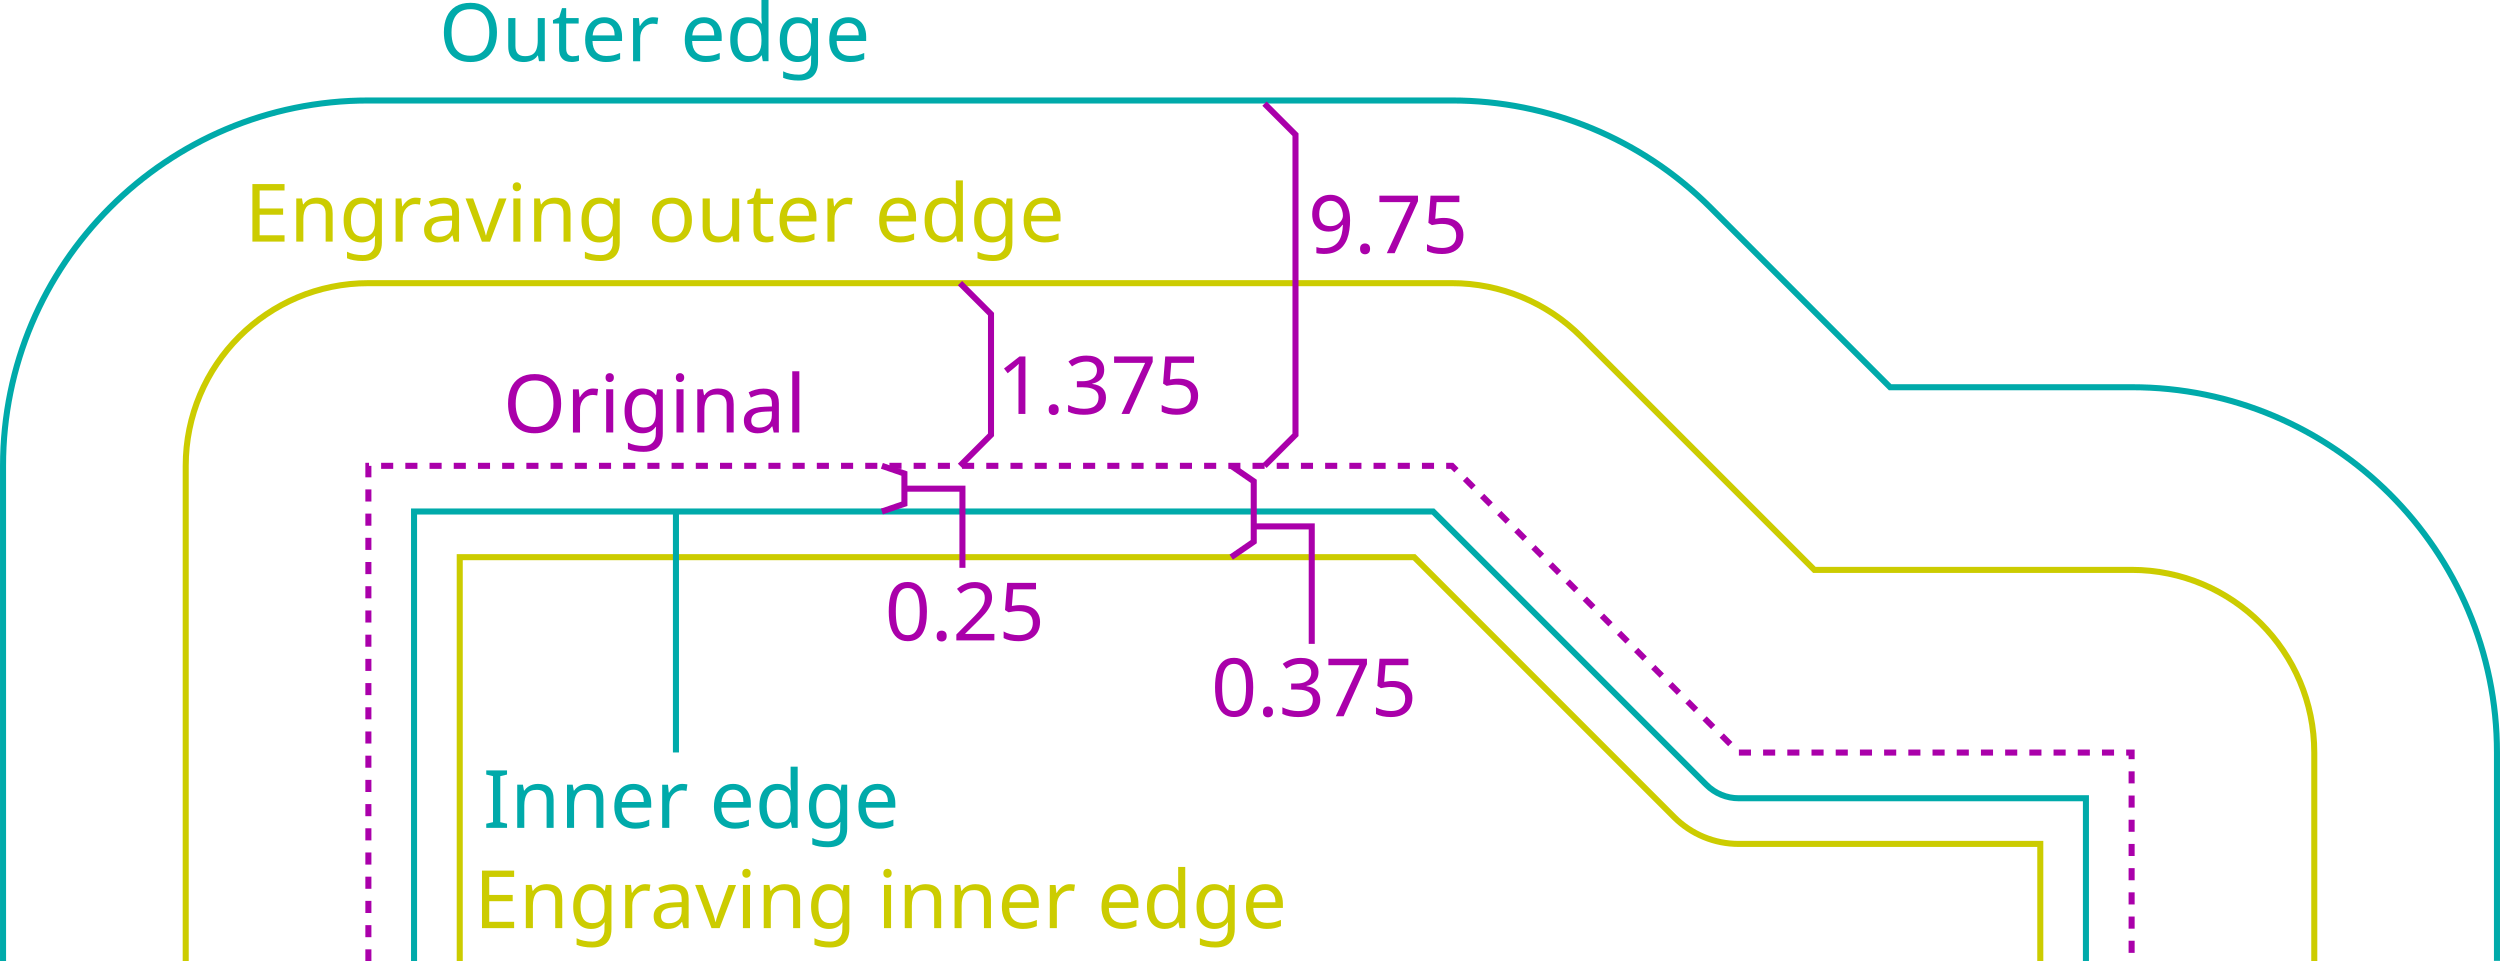 <?xml version="1.0" encoding="UTF-8" standalone="no"?>
<!-- Created with Inkscape (http://www.inkscape.org/) -->
<svg xmlns="http://www.w3.org/2000/svg" xmlns:svg="http://www.w3.org/2000/svg" width="109.48mm" height="42.102mm" viewBox="0 0 109.48 42.102" version="1.1" id="svg1">
  <defs id="defs1"/>
  <g id="layer1" transform="translate(-601.553,-38.887)">
    <path style="fill:none;stroke:#aa00aa;stroke-width:0.265;stroke-linecap:butt;stroke-linejoin:miter;stroke-dasharray:0.53, 0.53;stroke-dashoffset:0;stroke-opacity:1" d="M 617.685,80.989 V 59.287 h 47.454 l 12.556,12.556 h 17.206 v 9.121" id="path13"/>
    <path style="fill:none;stroke:#cccc00;stroke-width:0.265px;stroke-linecap:butt;stroke-linejoin:miter;stroke-opacity:1" d="m 702.9,80.988 v -9.145 c 0,-4.418 -3.582,-8 -8,-8 H 681.007 L 670.795,53.631 c -1.5,-1.5 -3.535,-2.343 -5.656,-2.344 h -47.453 c -4.418,0 -8,3.582 -8,8 v 21.701" id="path14"/>
    <path style="fill:none;stroke:#00aaaa;stroke-width:0.265px;stroke-linecap:butt;stroke-linejoin:miter;stroke-opacity:1" d="M 619.685,80.988 V 61.287 h 44.625 l 11.971,11.971 c 0.375,0.375 0.884,0.586 1.414,0.586 h 15.205 v 7.145" id="path15"/>
    <path style="font-size:3.528px;line-height:1.25;font-family:'Noto Sans';-inkscape-font-specification:'Noto Sans';text-align:center;letter-spacing:0px;word-spacing:0px;text-anchor:middle;fill:#00aaaa;stroke-width:0.265" d="m 623.757,75.141 h -0.91 v -0.183 l 0.296,-0.067 v -2.014 l -0.296,-0.071 v -0.183 h 0.91 v 0.183 l -0.296,0.071 v 2.014 l 0.296,0.067 z m 1.355,-1.926 q 0.339,0 0.512,0.166 0.173,0.162 0.173,0.529 v 1.231 h -0.307 v -1.21 q 0,-0.229 -0.102,-0.342 -0.102,-0.113 -0.321,-0.113 -0.314,0 -0.434,0.176 -0.12,0.176 -0.12,0.508 v 0.981 h -0.31 v -1.891 h 0.25 l 0.046,0.258 h 0.018 q 0.064,-0.099 0.155,-0.162 0.095,-0.067 0.208,-0.099 0.113,-0.032 0.233,-0.032 z m 2.18,0 q 0.339,0 0.512,0.166 0.173,0.162 0.173,0.529 v 1.231 h -0.307 v -1.21 q 0,-0.229 -0.102,-0.342 -0.102,-0.113 -0.321,-0.113 -0.314,0 -0.434,0.176 -0.12,0.176 -0.12,0.508 v 0.981 h -0.31 v -1.891 h 0.25 l 0.046,0.258 h 0.018 q 0.064,-0.099 0.155,-0.162 0.095,-0.067 0.208,-0.099 0.113,-0.032 0.233,-0.032 z m 2,0 q 0.243,0 0.416,0.106 0.176,0.106 0.268,0.3 0.095,0.191 0.095,0.448 v 0.187 h -1.295 q 0.007,0.321 0.162,0.49 0.159,0.166 0.441,0.166 0.18,0 0.318,-0.032 0.141,-0.035 0.289,-0.099 v 0.272 q -0.145,0.064 -0.286,0.092 -0.141,0.032 -0.335,0.032 -0.268,0 -0.476,-0.109 -0.205,-0.109 -0.321,-0.325 -0.113,-0.219 -0.113,-0.533 0,-0.31 0.102,-0.533 0.106,-0.222 0.293,-0.342 0.191,-0.12 0.441,-0.12 z m -0.004,0.254 q -0.222,0 -0.353,0.145 -0.127,0.141 -0.152,0.395 h 0.963 q 0,-0.162 -0.049,-0.282 -0.049,-0.12 -0.152,-0.187 -0.099,-0.071 -0.258,-0.071 z m 2.145,-0.254 q 0.053,0 0.113,0.007 0.064,0.004 0.109,0.014 l -0.039,0.286 q -0.046,-0.011 -0.102,-0.018 -0.053,-0.007 -0.102,-0.007 -0.109,0 -0.208,0.046 -0.099,0.046 -0.176,0.131 -0.078,0.081 -0.123,0.198 -0.042,0.116 -0.042,0.261 v 1.009 H 630.551 v -1.891 h 0.254 l 0.035,0.346 h 0.014 q 0.06,-0.106 0.145,-0.191 0.085,-0.088 0.194,-0.138 0.109,-0.053 0.24,-0.053 z m 2.222,0 q 0.243,0 0.416,0.106 0.176,0.106 0.268,0.3 0.095,0.191 0.095,0.448 v 0.187 h -1.295 q 0.007,0.321 0.162,0.49 0.159,0.166 0.441,0.166 0.18,0 0.318,-0.032 0.141,-0.035 0.289,-0.099 v 0.272 q -0.145,0.064 -0.286,0.092 -0.141,0.032 -0.335,0.032 -0.268,0 -0.476,-0.109 -0.205,-0.109 -0.321,-0.325 -0.113,-0.219 -0.113,-0.533 0,-0.31 0.102,-0.533 0.106,-0.222 0.293,-0.342 0.191,-0.12 0.441,-0.12 z m -0.004,0.254 q -0.222,0 -0.353,0.145 -0.127,0.141 -0.152,0.395 h 0.963 q 0,-0.162 -0.049,-0.282 -0.049,-0.12 -0.152,-0.187 -0.099,-0.071 -0.258,-0.071 z m 1.933,1.707 q -0.353,0 -0.564,-0.243 -0.212,-0.247 -0.212,-0.734 0,-0.487 0.212,-0.734 0.215,-0.25 0.568,-0.25 0.148,0 0.258,0.039 0.109,0.035 0.191,0.099 0.081,0.064 0.138,0.141 h 0.021 q -0.004,-0.046 -0.014,-0.134 -0.007,-0.092 -0.007,-0.145 v -0.755 h 0.31 v 2.681 h -0.25 l -0.046,-0.254 h -0.014 q -0.056,0.081 -0.138,0.148 -0.081,0.064 -0.194,0.102 -0.109,0.039 -0.258,0.039 z m 0.049,-0.258 q 0.3,0 0.42,-0.162 0.123,-0.166 0.123,-0.497 v -0.056 q 0,-0.353 -0.116,-0.54 -0.116,-0.191 -0.43,-0.191 -0.25,0 -0.377,0.201 -0.123,0.198 -0.123,0.533 0,0.339 0.123,0.526 0.127,0.187 0.381,0.187 z m 2.12,-1.704 q 0.187,0 0.335,0.071 0.152,0.071 0.258,0.215 h 0.018 l 0.042,-0.25 h 0.247 v 1.923 q 0,0.268 -0.092,0.448 -0.092,0.183 -0.279,0.275 -0.187,0.092 -0.476,0.092 -0.205,0 -0.377,-0.032 -0.169,-0.028 -0.303,-0.088 v -0.286 q 0.134,0.071 0.314,0.109 0.18,0.039 0.385,0.039 0.243,0 0.381,-0.145 0.141,-0.141 0.141,-0.388 v -0.074 q 0,-0.042 0.004,-0.12 0.004,-0.081 0.007,-0.113 h -0.014 q -0.099,0.145 -0.247,0.215 -0.145,0.071 -0.339,0.071 -0.367,0 -0.575,-0.258 -0.205,-0.258 -0.205,-0.72 0,-0.452 0.205,-0.716 0.208,-0.268 0.572,-0.268 z m 0.042,0.261 q -0.159,0 -0.272,0.085 -0.109,0.085 -0.169,0.247 -0.057,0.162 -0.057,0.395 0,0.349 0.127,0.536 0.131,0.183 0.377,0.183 0.145,0 0.247,-0.035 0.102,-0.039 0.169,-0.116 0.067,-0.081 0.099,-0.205 0.032,-0.123 0.032,-0.293 v -0.074 q 0,-0.258 -0.06,-0.416 -0.057,-0.159 -0.18,-0.233 -0.123,-0.074 -0.314,-0.074 z m 2.187,-0.261 q 0.243,0 0.416,0.106 0.176,0.106 0.268,0.3 0.095,0.191 0.095,0.448 v 0.187 h -1.295 q 0.007,0.321 0.162,0.49 0.159,0.166 0.441,0.166 0.18,0 0.318,-0.032 0.141,-0.035 0.289,-0.099 v 0.272 q -0.145,0.064 -0.286,0.092 -0.141,0.032 -0.335,0.032 -0.268,0 -0.476,-0.109 -0.205,-0.109 -0.321,-0.325 -0.113,-0.219 -0.113,-0.533 0,-0.31 0.102,-0.533 0.106,-0.222 0.293,-0.342 0.191,-0.12 0.441,-0.12 z m -0.004,0.254 q -0.222,0 -0.353,0.145 -0.127,0.141 -0.152,0.395 h 0.963 q 0,-0.162 -0.049,-0.282 -0.049,-0.12 -0.152,-0.187 -0.099,-0.071 -0.258,-0.071 z" id="text15" aria-label="Inner edge"/>
    <path style="font-size:3.528px;line-height:1.25;font-family:'Noto Sans';-inkscape-font-specification:'Noto Sans';text-align:center;letter-spacing:0px;word-spacing:0px;text-anchor:middle;fill:#00aaaa;stroke-width:0.265" d="m 623.316,40.305 q 0,0.293 -0.074,0.533 -0.074,0.236 -0.222,0.409 -0.145,0.173 -0.363,0.265 -0.215,0.092 -0.501,0.092 -0.296,0 -0.515,-0.092 -0.219,-0.095 -0.363,-0.265 -0.145,-0.173 -0.215,-0.413 -0.071,-0.24 -0.071,-0.533 0,-0.388 0.127,-0.677 0.127,-0.289 0.385,-0.452 0.261,-0.162 0.656,-0.162 0.377,0 0.635,0.162 0.258,0.159 0.388,0.452 0.134,0.289 0.134,0.681 z m -1.99,0 q 0,0.318 0.088,0.547 0.088,0.229 0.272,0.353 0.187,0.123 0.469,0.123 0.286,0 0.466,-0.123 0.183,-0.123 0.272,-0.353 0.088,-0.229 0.088,-0.547 0,-0.476 -0.198,-0.744 -0.198,-0.272 -0.624,-0.272 -0.286,0 -0.473,0.123 -0.183,0.12 -0.272,0.349 -0.088,0.226 -0.088,0.543 z m 4.085,-0.628 v 1.891 h -0.254 l -0.046,-0.25 h -0.014 q -0.06,0.099 -0.155,0.162 -0.095,0.064 -0.208,0.092 -0.113,0.032 -0.236,0.032 -0.226,0 -0.381,-0.071 -0.152,-0.074 -0.229,-0.226 -0.078,-0.152 -0.078,-0.392 v -1.238 h 0.314 v 1.217 q 0,0.226 0.102,0.339 0.102,0.113 0.318,0.113 0.212,0 0.332,-0.078 0.123,-0.081 0.173,-0.233 0.053,-0.155 0.053,-0.374 V 39.677 Z M 626.643,41.349 q 0.071,0 0.145,-0.011 0.074,-0.014 0.12,-0.028 v 0.236 q -0.049,0.025 -0.141,0.039 -0.092,0.018 -0.176,0.018 -0.148,0 -0.275,-0.049 -0.123,-0.053 -0.201,-0.18 -0.078,-0.127 -0.078,-0.356 v -1.101 h -0.268 v -0.148 l 0.272,-0.123 0.123,-0.402 h 0.183 v 0.434 h 0.547 v 0.24 h -0.547 v 1.094 q 0,0.173 0.081,0.258 0.085,0.081 0.215,0.081 z m 1.372,-1.707 q 0.243,0 0.416,0.106 0.176,0.106 0.268,0.3 0.095,0.191 0.095,0.448 v 0.187 h -1.295 q 0.007,0.321 0.162,0.49 0.159,0.166 0.441,0.166 0.18,0 0.318,-0.032 0.141,-0.035 0.289,-0.099 v 0.272 q -0.145,0.064 -0.286,0.092 -0.141,0.032 -0.335,0.032 -0.268,0 -0.476,-0.109 -0.205,-0.109 -0.321,-0.325 -0.113,-0.219 -0.113,-0.533 0,-0.31 0.102,-0.533 0.106,-0.222 0.293,-0.342 0.191,-0.12 0.441,-0.12 z m -0.004,0.254 q -0.222,0 -0.353,0.145 -0.127,0.141 -0.152,0.395 h 0.963 q 0,-0.162 -0.049,-0.282 -0.049,-0.12 -0.152,-0.187 -0.099,-0.071 -0.258,-0.071 z m 2.145,-0.254 q 0.053,0 0.113,0.007 0.064,0.004 0.109,0.014 l -0.039,0.286 q -0.046,-0.011 -0.102,-0.018 -0.053,-0.007 -0.102,-0.007 -0.109,0 -0.208,0.046 -0.099,0.046 -0.176,0.131 -0.078,0.081 -0.123,0.198 -0.042,0.116 -0.042,0.261 v 1.009 h -0.31 v -1.891 h 0.254 l 0.035,0.346 h 0.014 q 0.06,-0.106 0.145,-0.191 0.085,-0.088 0.194,-0.138 0.109,-0.053 0.24,-0.053 z m 2.222,0 q 0.243,0 0.416,0.106 0.176,0.106 0.268,0.3 0.095,0.191 0.095,0.448 v 0.187 h -1.295 q 0.007,0.321 0.162,0.49 0.159,0.166 0.441,0.166 0.18,0 0.318,-0.032 0.141,-0.035 0.289,-0.099 v 0.272 q -0.145,0.064 -0.286,0.092 -0.141,0.032 -0.335,0.032 -0.268,0 -0.476,-0.109 -0.205,-0.109 -0.321,-0.325 -0.113,-0.219 -0.113,-0.533 0,-0.31 0.102,-0.533 0.106,-0.222 0.293,-0.342 0.191,-0.12 0.441,-0.12 z m -0.004,0.254 q -0.222,0 -0.353,0.145 -0.127,0.141 -0.152,0.395 h 0.963 q 0,-0.162 -0.049,-0.282 -0.049,-0.12 -0.152,-0.187 -0.099,-0.071 -0.258,-0.071 z m 1.933,1.707 q -0.353,0 -0.564,-0.243 -0.212,-0.247 -0.212,-0.734 0,-0.487 0.212,-0.734 0.215,-0.25 0.568,-0.25 0.148,0 0.258,0.039 0.109,0.035 0.191,0.099 0.081,0.064 0.138,0.141 h 0.021 q -0.004,-0.046 -0.014,-0.134 -0.007,-0.092 -0.007,-0.145 v -0.755 h 0.31 v 2.681 h -0.25 l -0.046,-0.254 h -0.014 q -0.056,0.081 -0.138,0.148 -0.081,0.064 -0.194,0.102 -0.109,0.039 -0.258,0.039 z m 0.049,-0.258 q 0.3,0 0.42,-0.162 0.123,-0.166 0.123,-0.497 v -0.056 q 0,-0.353 -0.116,-0.54 -0.116,-0.191 -0.43,-0.191 -0.25,0 -0.377,0.201 -0.123,0.198 -0.123,0.533 0,0.339 0.123,0.526 0.127,0.187 0.381,0.187 z m 2.12,-1.704 q 0.187,0 0.335,0.071 0.152,0.071 0.258,0.215 h 0.018 l 0.042,-0.25 h 0.247 v 1.923 q 0,0.268 -0.092,0.448 -0.092,0.183 -0.279,0.275 -0.187,0.092 -0.476,0.092 -0.205,0 -0.377,-0.032 -0.169,-0.028 -0.303,-0.088 v -0.286 q 0.134,0.071 0.314,0.109 0.18,0.039 0.385,0.039 0.243,0 0.381,-0.145 0.141,-0.141 0.141,-0.388 v -0.074 q 0,-0.042 0.004,-0.12 0.004,-0.081 0.007,-0.113 h -0.014 q -0.099,0.145 -0.247,0.215 -0.145,0.071 -0.339,0.071 -0.367,0 -0.575,-0.258 -0.205,-0.258 -0.205,-0.72 0,-0.452 0.205,-0.716 0.208,-0.268 0.572,-0.268 z m 0.042,0.261 q -0.159,0 -0.272,0.085 -0.109,0.085 -0.169,0.247 -0.057,0.162 -0.057,0.395 0,0.349 0.127,0.536 0.131,0.183 0.377,0.183 0.145,0 0.247,-0.035 0.102,-0.039 0.169,-0.116 0.067,-0.081 0.099,-0.205 0.032,-0.123 0.032,-0.293 v -0.074 q 0,-0.258 -0.06,-0.416 -0.056,-0.159 -0.18,-0.233 -0.123,-0.074 -0.314,-0.074 z m 2.187,-0.261 q 0.243,0 0.416,0.106 0.176,0.106 0.268,0.3 0.095,0.191 0.095,0.448 v 0.187 h -1.295 q 0.007,0.321 0.162,0.49 0.159,0.166 0.441,0.166 0.18,0 0.318,-0.032 0.141,-0.035 0.289,-0.099 v 0.272 q -0.145,0.064 -0.286,0.092 -0.141,0.032 -0.335,0.032 -0.268,0 -0.476,-0.109 -0.205,-0.109 -0.321,-0.325 -0.113,-0.219 -0.113,-0.533 0,-0.31 0.102,-0.533 0.106,-0.222 0.293,-0.342 0.191,-0.12 0.441,-0.12 z m -0.004,0.254 q -0.222,0 -0.353,0.145 -0.127,0.141 -0.152,0.395 h 0.963 q 0,-0.162 -0.049,-0.282 -0.049,-0.12 -0.152,-0.187 -0.099,-0.071 -0.258,-0.071 z" id="text16" aria-label="Outer edge"/>
    <path style="font-size:3.528px;line-height:1.25;font-family:'Noto Sans';-inkscape-font-specification:'Noto Sans';text-align:center;letter-spacing:0px;word-spacing:0px;text-anchor:middle;fill:#aa00aa;stroke-width:0.265" d="m 626.126,56.563 q 0,0.293 -0.074,0.533 -0.074,0.236 -0.222,0.409 -0.145,0.173 -0.363,0.265 -0.215,0.092 -0.501,0.092 -0.296,0 -0.515,-0.092 -0.219,-0.095 -0.363,-0.265 -0.145,-0.173 -0.215,-0.413 -0.071,-0.24 -0.071,-0.533 0,-0.388 0.127,-0.677 0.127,-0.289 0.385,-0.452 0.261,-0.162 0.656,-0.162 0.377,0 0.635,0.162 0.258,0.159 0.388,0.452 0.134,0.289 0.134,0.681 z m -1.99,0 q 0,0.318 0.088,0.547 0.088,0.229 0.272,0.353 0.187,0.123 0.469,0.123 0.286,0 0.466,-0.123 0.183,-0.123 0.272,-0.353 0.088,-0.229 0.088,-0.547 0,-0.476 -0.198,-0.744 -0.198,-0.272 -0.624,-0.272 -0.286,0 -0.473,0.123 -0.183,0.12 -0.272,0.349 -0.088,0.226 -0.088,0.543 z m 3.387,-0.663 q 0.053,0 0.113,0.007 0.064,0.004 0.109,0.014 l -0.039,0.286 q -0.046,-0.011 -0.102,-0.018 -0.053,-0.007 -0.102,-0.007 -0.109,0 -0.208,0.046 -0.099,0.046 -0.176,0.131 -0.078,0.081 -0.123,0.198 -0.042,0.116 -0.042,0.261 v 1.009 h -0.31 v -1.891 h 0.254 l 0.035,0.346 h 0.014 q 0.06,-0.106 0.145,-0.191 0.085,-0.088 0.194,-0.138 0.109,-0.053 0.24,-0.053 z m 0.885,0.035 v 1.891 h -0.31 v -1.891 z m -0.152,-0.709 q 0.071,0 0.123,0.049 0.056,0.046 0.056,0.148 0,0.099 -0.056,0.148 -0.053,0.049 -0.123,0.049 -0.078,0 -0.131,-0.049 -0.053,-0.049 -0.053,-0.148 0,-0.102 0.053,-0.148 0.053,-0.049 0.131,-0.049 z m 1.422,0.674 q 0.187,0 0.335,0.071 0.152,0.071 0.258,0.215 h 0.018 l 0.042,-0.25 h 0.247 v 1.923 q 0,0.268 -0.092,0.448 -0.092,0.183 -0.279,0.275 -0.187,0.092 -0.476,0.092 -0.205,0 -0.377,-0.032 -0.169,-0.028 -0.303,-0.088 v -0.286 q 0.134,0.071 0.314,0.109 0.18,0.039 0.385,0.039 0.243,0 0.381,-0.145 0.141,-0.141 0.141,-0.388 v -0.074 q 0,-0.042 0.004,-0.12 0.004,-0.081 0.007,-0.113 h -0.014 q -0.099,0.145 -0.247,0.215 -0.145,0.071 -0.339,0.071 -0.367,0 -0.575,-0.258 -0.205,-0.258 -0.205,-0.72 0,-0.452 0.205,-0.716 0.208,-0.268 0.572,-0.268 z m 0.042,0.261 q -0.159,0 -0.272,0.085 -0.109,0.085 -0.169,0.247 -0.056,0.162 -0.056,0.395 0,0.349 0.127,0.536 0.131,0.183 0.377,0.183 0.145,0 0.247,-0.035 0.102,-0.039 0.169,-0.116 0.067,-0.081 0.099,-0.205 0.032,-0.123 0.032,-0.293 v -0.074 q 0,-0.258 -0.06,-0.416 -0.057,-0.159 -0.18,-0.233 -0.123,-0.074 -0.314,-0.074 z m 1.767,-0.226 v 1.891 h -0.31 v -1.891 z m -0.152,-0.709 q 0.071,0 0.123,0.049 0.057,0.046 0.057,0.148 0,0.099 -0.057,0.148 -0.053,0.049 -0.123,0.049 -0.078,0 -0.131,-0.049 -0.053,-0.049 -0.053,-0.148 0,-0.102 0.053,-0.148 0.053,-0.049 0.131,-0.049 z m 1.662,0.674 q 0.339,0 0.512,0.166 0.173,0.162 0.173,0.529 v 1.231 h -0.307 v -1.21 q 0,-0.229 -0.102,-0.342 -0.102,-0.113 -0.321,-0.113 -0.314,0 -0.434,0.176 -0.12,0.176 -0.12,0.508 v 0.981 h -0.31 v -1.891 h 0.25 l 0.046,0.258 h 0.018 q 0.064,-0.099 0.155,-0.162 0.095,-0.067 0.208,-0.099 0.113,-0.032 0.233,-0.032 z m 1.986,0.004 q 0.346,0 0.512,0.152 0.166,0.152 0.166,0.483 v 1.288 h -0.226 l -0.06,-0.268 h -0.014 q -0.081,0.102 -0.169,0.173 -0.085,0.067 -0.198,0.099 -0.109,0.032 -0.268,0.032 -0.169,0 -0.307,-0.06 -0.134,-0.06 -0.212,-0.183 -0.078,-0.127 -0.078,-0.318 0,-0.282 0.222,-0.434 0.222,-0.155 0.684,-0.169 l 0.321,-0.011 v -0.113 q 0,-0.236 -0.102,-0.328 -0.102,-0.092 -0.289,-0.092 -0.148,0 -0.282,0.046 -0.134,0.042 -0.25,0.099 l -0.095,-0.233 q 0.123,-0.067 0.293,-0.113 0.169,-0.049 0.353,-0.049 z m 0.092,1.009 q -0.353,0.014 -0.49,0.113 -0.134,0.099 -0.134,0.279 0,0.159 0.095,0.233 0.099,0.074 0.25,0.074 0.24,0 0.399,-0.131 0.159,-0.134 0.159,-0.409 v -0.169 z m 1.482,0.914 h -0.31 v -2.681 h 0.31 z" id="text17" aria-label="Original"/>
    <path style="fill:none;stroke:#aa00aa;stroke-width:0.265px;stroke-linecap:butt;stroke-linejoin:miter;stroke-opacity:1" d="m 643.593,59.287 1.358,-1.358 v -5.285 l -1.358,-1.358" id="path17"/>
    <path style="font-size:3.528px;line-height:1.25;font-family:'Noto Sans';-inkscape-font-specification:'Noto Sans';text-align:center;letter-spacing:0px;word-spacing:0px;text-anchor:middle;fill:#aa00aa;stroke-width:0.265" d="m 646.457,57.015 h -0.303 v -1.76 q 0,-0.102 0,-0.173 0.004,-0.071 0.007,-0.131 0.004,-0.064 0.007,-0.131 -0.056,0.056 -0.102,0.095 -0.046,0.039 -0.116,0.099 l -0.268,0.219 -0.162,-0.208 0.681,-0.529 h 0.258 z m 1.02,-0.191 q 0,-0.131 0.064,-0.183 0.064,-0.053 0.152,-0.053 0.092,0 0.155,0.053 0.067,0.053 0.067,0.183 0,0.127 -0.067,0.183 -0.064,0.056 -0.155,0.056 -0.088,0 -0.152,-0.056 -0.064,-0.056 -0.064,-0.183 z m 2.431,-1.739 q 0,0.169 -0.064,0.293 -0.064,0.123 -0.183,0.201 -0.116,0.078 -0.275,0.109 v 0.014 q 0.303,0.035 0.452,0.191 0.148,0.155 0.148,0.406 0,0.219 -0.102,0.392 -0.102,0.169 -0.318,0.265 -0.212,0.095 -0.547,0.095 -0.198,0 -0.367,-0.032 -0.169,-0.028 -0.325,-0.106 v -0.289 q 0.159,0.078 0.342,0.123 0.183,0.042 0.353,0.042 0.339,0 0.487,-0.131 0.152,-0.134 0.152,-0.367 0,-0.159 -0.085,-0.254 -0.081,-0.099 -0.24,-0.145 -0.159,-0.046 -0.381,-0.046 h -0.243 v -0.265 h 0.247 q 0.208,0 0.346,-0.06 0.141,-0.06 0.212,-0.166 0.074,-0.109 0.074,-0.25 0,-0.183 -0.123,-0.282 -0.123,-0.102 -0.335,-0.102 -0.134,0 -0.243,0.028 -0.109,0.025 -0.205,0.074 -0.092,0.046 -0.187,0.109 l -0.155,-0.212 q 0.134,-0.106 0.332,-0.183 0.201,-0.078 0.455,-0.078 0.395,0 0.586,0.176 0.194,0.176 0.194,0.448 z m 0.758,1.93 1.034,-2.237 h -1.358 V 54.496 h 1.69 v 0.24 l -1.023,2.279 z m 2.508,-1.545 q 0.258,0 0.448,0.088 0.191,0.088 0.293,0.254 0.106,0.162 0.106,0.399 0,0.261 -0.113,0.452 -0.113,0.187 -0.325,0.289 -0.208,0.099 -0.504,0.099 -0.194,0 -0.367,-0.035 -0.169,-0.035 -0.286,-0.102 v -0.293 q 0.127,0.078 0.307,0.123 0.183,0.042 0.349,0.042 0.187,0 0.325,-0.056 0.141,-0.06 0.219,-0.18 0.078,-0.123 0.078,-0.307 0,-0.247 -0.152,-0.377 -0.152,-0.134 -0.48,-0.134 -0.099,0 -0.226,0.018 -0.127,0.018 -0.205,0.035 l -0.155,-0.099 0.095,-1.189 h 1.263 v 0.282 h -0.998 l -0.06,0.73 q 0.06,-0.011 0.162,-0.025 0.102,-0.014 0.226,-0.014 z" id="text18" aria-label="1.375"/>
    <path style="fill:none;stroke:#00aaaa;stroke-width:0.265;stroke-linecap:butt;stroke-linejoin:miter;stroke-dasharray:none;stroke-dashoffset:0;stroke-opacity:1" d="M 710.9,80.965 V 71.844 c 0,-8.837 -7.163,-16 -16,-16 h -10.576 l -7.871,-7.871 c -3.001,-3 -7.071,-4.686 -11.314,-4.686 h -47.453 c -8.837,0 -16,7.163 -16,16 v 21.701" id="path20"/>
    <path style="fill:none;stroke:#cccc00;stroke-width:0.265px;stroke-linecap:butt;stroke-linejoin:miter;stroke-opacity:1" d="M 621.686,80.988 V 63.287 h 41.797 l 11.385,11.385 c 0.75,0.75 1.767,1.172 2.828,1.172 h 13.205 v 5.145" id="path21"/>
    <path style="font-size:3.528px;line-height:1.25;font-family:'Noto Sans';-inkscape-font-specification:'Noto Sans';text-align:center;letter-spacing:0px;word-spacing:0px;text-anchor:middle;fill:#cccc00;stroke-width:0.265" d="m 614.014,49.468 h -1.408 V 46.949 h 1.408 v 0.279 h -1.09 v 0.787 h 1.027 v 0.275 h -1.027 v 0.9 h 1.09 z m 1.422,-1.926 q 0.339,0 0.512,0.166 0.173,0.162 0.173,0.529 v 1.231 h -0.307 v -1.21 q 0,-0.229 -0.102,-0.342 -0.102,-0.113 -0.321,-0.113 -0.314,0 -0.434,0.176 -0.12,0.176 -0.12,0.508 v 0.981 h -0.31 v -1.891 h 0.25 l 0.046,0.258 h 0.018 q 0.064,-0.099 0.155,-0.162 0.095,-0.067 0.208,-0.099 0.113,-0.032 0.233,-0.032 z m 1.94,0 q 0.187,0 0.335,0.071 0.152,0.071 0.258,0.215 h 0.018 l 0.042,-0.25 h 0.247 v 1.923 q 0,0.268 -0.092,0.448 -0.092,0.183 -0.279,0.275 -0.187,0.092 -0.476,0.092 -0.205,0 -0.377,-0.032 -0.169,-0.028 -0.303,-0.088 v -0.286 q 0.134,0.071 0.314,0.109 0.18,0.039 0.385,0.039 0.243,0 0.381,-0.145 0.141,-0.141 0.141,-0.388 v -0.074 q 0,-0.042 0.004,-0.12 0.004,-0.081 0.007,-0.113 h -0.014 q -0.099,0.145 -0.247,0.215 -0.145,0.071 -0.339,0.071 -0.367,0 -0.575,-0.258 -0.205,-0.258 -0.205,-0.72 0,-0.452 0.205,-0.716 0.208,-0.268 0.572,-0.268 z m 0.042,0.261 q -0.159,0 -0.272,0.085 -0.109,0.085 -0.169,0.247 -0.056,0.162 -0.056,0.395 0,0.349 0.127,0.536 0.131,0.183 0.377,0.183 0.145,0 0.247,-0.035 0.102,-0.039 0.169,-0.116 0.067,-0.081 0.099,-0.205 0.032,-0.123 0.032,-0.293 v -0.074 q 0,-0.258 -0.06,-0.416 -0.057,-0.159 -0.18,-0.233 -0.123,-0.074 -0.314,-0.074 z m 2.339,-0.261 q 0.053,0 0.113,0.007 0.064,0.004 0.109,0.014 l -0.039,0.286 q -0.046,-0.011 -0.102,-0.018 -0.053,-0.007 -0.102,-0.007 -0.109,0 -0.208,0.046 -0.099,0.046 -0.176,0.131 -0.078,0.081 -0.123,0.198 -0.042,0.116 -0.042,0.261 v 1.009 h -0.31 v -1.891 h 0.254 l 0.035,0.346 h 0.014 q 0.06,-0.106 0.145,-0.191 0.085,-0.088 0.194,-0.138 0.109,-0.053 0.24,-0.053 z m 1.221,0.004 q 0.346,0 0.512,0.152 0.166,0.152 0.166,0.483 v 1.288 h -0.226 l -0.06,-0.268 h -0.014 q -0.081,0.102 -0.169,0.173 -0.085,0.067 -0.198,0.099 -0.109,0.032 -0.268,0.032 -0.169,0 -0.307,-0.06 -0.134,-0.06 -0.212,-0.183 -0.078,-0.127 -0.078,-0.318 0,-0.282 0.222,-0.434 0.222,-0.155 0.684,-0.169 l 0.321,-0.011 v -0.113 q 0,-0.236 -0.102,-0.328 -0.102,-0.092 -0.289,-0.092 -0.148,0 -0.282,0.046 -0.134,0.042 -0.25,0.099 l -0.095,-0.233 q 0.123,-0.067 0.293,-0.113 0.169,-0.049 0.353,-0.049 z m 0.092,1.009 q -0.353,0.014 -0.49,0.113 -0.134,0.099 -0.134,0.279 0,0.159 0.095,0.233 0.099,0.074 0.25,0.074 0.24,0 0.399,-0.131 0.159,-0.134 0.159,-0.409 v -0.169 z m 1.587,0.914 -0.716,-1.891 h 0.332 l 0.402,1.115 q 0.028,0.078 0.06,0.173 0.032,0.095 0.056,0.183 0.025,0.085 0.035,0.145 h 0.014 q 0.014,-0.06 0.039,-0.148 0.028,-0.088 0.06,-0.183 0.035,-0.095 0.06,-0.169 l 0.402,-1.115 h 0.332 l -0.72,1.891 z m 1.686,-1.891 v 1.891 h -0.31 v -1.891 z m -0.152,-0.709 q 0.071,0 0.123,0.049 0.057,0.046 0.057,0.148 0,0.099 -0.057,0.148 -0.053,0.049 -0.123,0.049 -0.078,0 -0.131,-0.049 -0.053,-0.049 -0.053,-0.148 0,-0.102 0.053,-0.148 0.053,-0.049 0.131,-0.049 z m 1.662,0.674 q 0.339,0 0.512,0.166 0.173,0.162 0.173,0.529 v 1.231 h -0.307 v -1.21 q 0,-0.229 -0.102,-0.342 -0.102,-0.113 -0.321,-0.113 -0.314,0 -0.434,0.176 -0.12,0.176 -0.12,0.508 v 0.981 h -0.31 v -1.891 h 0.25 l 0.046,0.258 h 0.018 q 0.064,-0.099 0.155,-0.162 0.095,-0.067 0.208,-0.099 0.113,-0.032 0.233,-0.032 z m 1.94,0 q 0.187,0 0.335,0.071 0.152,0.071 0.258,0.215 h 0.018 l 0.042,-0.25 h 0.247 v 1.923 q 0,0.268 -0.092,0.448 -0.092,0.183 -0.279,0.275 -0.187,0.092 -0.476,0.092 -0.205,0 -0.377,-0.032 -0.169,-0.028 -0.303,-0.088 v -0.286 q 0.134,0.071 0.314,0.109 0.18,0.039 0.385,0.039 0.243,0 0.381,-0.145 0.141,-0.141 0.141,-0.388 v -0.074 q 0,-0.042 0.004,-0.12 0.004,-0.081 0.007,-0.113 h -0.014 q -0.099,0.145 -0.247,0.215 -0.145,0.071 -0.339,0.071 -0.367,0 -0.575,-0.258 -0.205,-0.258 -0.205,-0.72 0,-0.452 0.205,-0.716 0.208,-0.268 0.572,-0.268 z m 0.042,0.261 q -0.159,0 -0.272,0.085 -0.109,0.085 -0.169,0.247 -0.056,0.162 -0.056,0.395 0,0.349 0.127,0.536 0.131,0.183 0.377,0.183 0.145,0 0.247,-0.035 0.102,-0.039 0.169,-0.116 0.067,-0.081 0.099,-0.205 0.032,-0.123 0.032,-0.293 v -0.074 q 0,-0.258 -0.06,-0.416 -0.057,-0.159 -0.18,-0.233 -0.123,-0.074 -0.314,-0.074 z m 4.018,0.716 q 0,0.236 -0.064,0.42 -0.06,0.18 -0.176,0.307 -0.113,0.127 -0.279,0.194 -0.162,0.064 -0.363,0.064 -0.187,0 -0.346,-0.064 -0.159,-0.067 -0.275,-0.194 -0.116,-0.127 -0.183,-0.307 -0.064,-0.183 -0.064,-0.42 0,-0.314 0.106,-0.529 0.106,-0.219 0.303,-0.332 0.198,-0.116 0.469,-0.116 0.258,0 0.452,0.116 0.198,0.113 0.307,0.332 0.113,0.215 0.113,0.529 z m -1.429,0 q 0,0.222 0.057,0.388 0.06,0.162 0.183,0.25 0.123,0.088 0.314,0.088 0.191,0 0.314,-0.088 0.123,-0.088 0.18,-0.25 0.06,-0.166 0.06,-0.388 0,-0.226 -0.06,-0.385 -0.06,-0.159 -0.183,-0.243 -0.12,-0.088 -0.314,-0.088 -0.289,0 -0.42,0.191 -0.131,0.191 -0.131,0.526 z m 3.5,-0.942 v 1.891 h -0.254 l -0.046,-0.25 h -0.014 q -0.06,0.099 -0.155,0.162 -0.095,0.064 -0.208,0.092 -0.113,0.032 -0.236,0.032 -0.226,0 -0.381,-0.071 -0.152,-0.074 -0.229,-0.226 -0.078,-0.152 -0.078,-0.392 v -1.238 h 0.314 v 1.217 q 0,0.226 0.102,0.339 0.102,0.113 0.318,0.113 0.212,0 0.332,-0.078 0.123,-0.081 0.173,-0.233 0.053,-0.155 0.053,-0.374 v -0.984 z m 1.231,1.672 q 0.071,0 0.145,-0.011 0.074,-0.014 0.12,-0.028 v 0.236 q -0.049,0.025 -0.141,0.039 -0.092,0.018 -0.176,0.018 -0.148,0 -0.275,-0.049 -0.123,-0.053 -0.201,-0.18 -0.078,-0.127 -0.078,-0.356 v -1.101 h -0.268 v -0.148 l 0.272,-0.123 0.123,-0.402 h 0.183 v 0.434 h 0.547 v 0.24 h -0.547 v 1.094 q 0,0.173 0.081,0.258 0.085,0.081 0.215,0.081 z m 1.372,-1.707 q 0.243,0 0.416,0.106 0.176,0.106 0.268,0.3 0.095,0.191 0.095,0.448 v 0.187 h -1.295 q 0.007,0.321 0.162,0.49 0.159,0.166 0.441,0.166 0.18,0 0.318,-0.032 0.141,-0.035 0.289,-0.099 v 0.272 q -0.145,0.064 -0.286,0.092 -0.141,0.032 -0.335,0.032 -0.268,0 -0.476,-0.109 -0.205,-0.109 -0.321,-0.325 -0.113,-0.219 -0.113,-0.533 0,-0.31 0.102,-0.533 0.106,-0.222 0.293,-0.342 0.191,-0.12 0.441,-0.12 z m -0.004,0.254 q -0.222,0 -0.353,0.145 -0.127,0.141 -0.152,0.395 h 0.963 q 0,-0.162 -0.049,-0.282 -0.049,-0.12 -0.152,-0.187 -0.099,-0.071 -0.258,-0.071 z m 2.145,-0.254 q 0.053,0 0.113,0.007 0.064,0.004 0.109,0.014 l -0.039,0.286 q -0.046,-0.011 -0.102,-0.018 -0.053,-0.007 -0.102,-0.007 -0.109,0 -0.208,0.046 -0.099,0.046 -0.176,0.131 -0.078,0.081 -0.123,0.198 -0.042,0.116 -0.042,0.261 v 1.009 h -0.31 v -1.891 h 0.254 l 0.035,0.346 h 0.014 q 0.06,-0.106 0.145,-0.191 0.085,-0.088 0.194,-0.138 0.109,-0.053 0.24,-0.053 z m 2.222,0 q 0.243,0 0.416,0.106 0.176,0.106 0.268,0.3 0.095,0.191 0.095,0.448 v 0.187 h -1.295 q 0.007,0.321 0.162,0.49 0.159,0.166 0.441,0.166 0.18,0 0.318,-0.032 0.141,-0.035 0.289,-0.099 v 0.272 q -0.145,0.064 -0.286,0.092 -0.141,0.032 -0.335,0.032 -0.268,0 -0.476,-0.109 -0.205,-0.109 -0.321,-0.325 -0.113,-0.219 -0.113,-0.533 0,-0.31 0.102,-0.533 0.106,-0.222 0.293,-0.342 0.191,-0.12 0.441,-0.12 z m -0.004,0.254 q -0.222,0 -0.353,0.145 -0.127,0.141 -0.152,0.395 h 0.963 q 0,-0.162 -0.049,-0.282 -0.049,-0.12 -0.152,-0.187 -0.099,-0.071 -0.258,-0.071 z m 1.933,1.707 q -0.353,0 -0.564,-0.243 -0.212,-0.247 -0.212,-0.734 0,-0.487 0.212,-0.734 0.215,-0.25 0.568,-0.25 0.148,0 0.258,0.039 0.109,0.035 0.191,0.099 0.081,0.064 0.138,0.141 h 0.021 q -0.004,-0.046 -0.014,-0.134 -0.007,-0.092 -0.007,-0.145 v -0.755 h 0.31 v 2.681 h -0.25 l -0.046,-0.254 h -0.014 q -0.056,0.081 -0.138,0.148 -0.081,0.064 -0.194,0.102 -0.109,0.039 -0.258,0.039 z m 0.049,-0.258 q 0.3,0 0.42,-0.162 0.123,-0.166 0.123,-0.497 v -0.056 q 0,-0.353 -0.116,-0.54 -0.116,-0.191 -0.43,-0.191 -0.25,0 -0.377,0.201 -0.123,0.198 -0.123,0.533 0,0.339 0.123,0.526 0.127,0.187 0.381,0.187 z m 2.12,-1.704 q 0.187,0 0.335,0.071 0.152,0.071 0.258,0.215 h 0.018 l 0.042,-0.25 h 0.247 v 1.923 q 0,0.268 -0.092,0.448 -0.092,0.183 -0.279,0.275 -0.187,0.092 -0.476,0.092 -0.205,0 -0.377,-0.032 -0.169,-0.028 -0.303,-0.088 v -0.286 q 0.134,0.071 0.314,0.109 0.18,0.039 0.385,0.039 0.243,0 0.381,-0.145 0.141,-0.141 0.141,-0.388 v -0.074 q 0,-0.042 0.004,-0.12 0.004,-0.081 0.007,-0.113 h -0.014 q -0.099,0.145 -0.247,0.215 -0.145,0.071 -0.339,0.071 -0.367,0 -0.575,-0.258 -0.205,-0.258 -0.205,-0.72 0,-0.452 0.205,-0.716 0.208,-0.268 0.572,-0.268 z m 0.042,0.261 q -0.159,0 -0.272,0.085 -0.109,0.085 -0.169,0.247 -0.056,0.162 -0.056,0.395 0,0.349 0.127,0.536 0.131,0.183 0.377,0.183 0.145,0 0.247,-0.035 0.102,-0.039 0.169,-0.116 0.067,-0.081 0.099,-0.205 0.032,-0.123 0.032,-0.293 v -0.074 q 0,-0.258 -0.06,-0.416 -0.056,-0.159 -0.18,-0.233 -0.123,-0.074 -0.314,-0.074 z m 2.187,-0.261 q 0.243,0 0.416,0.106 0.176,0.106 0.268,0.3 0.095,0.191 0.095,0.448 v 0.187 h -1.295 q 0.007,0.321 0.162,0.49 0.159,0.166 0.441,0.166 0.18,0 0.318,-0.032 0.141,-0.035 0.289,-0.099 v 0.272 q -0.145,0.064 -0.286,0.092 -0.141,0.032 -0.335,0.032 -0.268,0 -0.476,-0.109 -0.205,-0.109 -0.321,-0.325 -0.113,-0.219 -0.113,-0.533 0,-0.31 0.102,-0.533 0.106,-0.222 0.293,-0.342 0.191,-0.12 0.441,-0.12 z m -0.004,0.254 q -0.222,0 -0.353,0.145 -0.127,0.141 -0.152,0.395 h 0.963 q 0,-0.162 -0.049,-0.282 -0.049,-0.12 -0.152,-0.187 -0.099,-0.071 -0.258,-0.071 z" id="text22" aria-label="Engraving outer edge"/>
    <path style="font-size:3.528px;line-height:1.25;font-family:'Noto Sans';-inkscape-font-specification:'Noto Sans';text-align:center;letter-spacing:0px;word-spacing:0px;text-anchor:middle;fill:#cccc00;stroke-width:0.265" d="m 624.068,79.531 h -1.408 v -2.519 h 1.408 v 0.279 h -1.09 v 0.787 h 1.027 v 0.275 h -1.027 v 0.9 h 1.09 z m 1.422,-1.926 q 0.339,0 0.512,0.166 0.173,0.162 0.173,0.529 v 1.231 H 625.867 v -1.21 q 0,-0.229 -0.102,-0.342 -0.102,-0.113 -0.321,-0.113 -0.314,0 -0.434,0.176 -0.12,0.176 -0.12,0.508 v 0.981 h -0.31 v -1.891 h 0.25 l 0.046,0.258 h 0.018 q 0.064,-0.099 0.155,-0.162 0.095,-0.067 0.208,-0.099 0.113,-0.032 0.233,-0.032 z m 1.94,0 q 0.187,0 0.335,0.071 0.152,0.071 0.258,0.215 h 0.018 l 0.042,-0.25 h 0.247 v 1.923 q 0,0.268 -0.092,0.448 -0.092,0.183 -0.279,0.275 -0.187,0.092 -0.476,0.092 -0.205,0 -0.377,-0.032 -0.169,-0.028 -0.303,-0.088 v -0.286 q 0.134,0.071 0.314,0.109 0.18,0.039 0.385,0.039 0.243,0 0.381,-0.145 0.141,-0.141 0.141,-0.388 v -0.074 q 0,-0.042 0.004,-0.12 0.004,-0.081 0.007,-0.113 h -0.014 q -0.099,0.145 -0.247,0.215 -0.145,0.071 -0.339,0.071 -0.367,0 -0.575,-0.258 -0.205,-0.258 -0.205,-0.72 0,-0.452 0.205,-0.716 0.208,-0.268 0.572,-0.268 z m 0.042,0.261 q -0.159,0 -0.272,0.085 -0.109,0.085 -0.169,0.247 -0.056,0.162 -0.056,0.395 0,0.349 0.127,0.536 0.131,0.183 0.377,0.183 0.145,0 0.247,-0.035 0.102,-0.039 0.169,-0.116 0.067,-0.081 0.099,-0.205 0.032,-0.123 0.032,-0.293 v -0.074 q 0,-0.258 -0.06,-0.416 -0.056,-0.159 -0.18,-0.233 -0.123,-0.074 -0.314,-0.074 z m 2.339,-0.261 q 0.053,0 0.113,0.007 0.064,0.004 0.109,0.014 l -0.039,0.286 q -0.046,-0.011 -0.102,-0.018 -0.053,-0.007 -0.102,-0.007 -0.109,0 -0.208,0.046 -0.099,0.046 -0.176,0.131 -0.078,0.081 -0.123,0.198 -0.042,0.116 -0.042,0.261 v 1.009 h -0.31 v -1.891 h 0.254 l 0.035,0.346 h 0.014 q 0.06,-0.106 0.145,-0.191 0.085,-0.088 0.194,-0.138 0.109,-0.053 0.24,-0.053 z m 1.221,0.004 q 0.346,0 0.512,0.152 0.166,0.152 0.166,0.483 v 1.288 h -0.226 l -0.06,-0.268 h -0.014 q -0.081,0.102 -0.169,0.173 -0.085,0.067 -0.198,0.099 -0.109,0.032 -0.268,0.032 -0.169,0 -0.307,-0.06 -0.134,-0.06 -0.212,-0.183 -0.078,-0.127 -0.078,-0.318 0,-0.282 0.222,-0.434 0.222,-0.155 0.684,-0.169 l 0.321,-0.011 v -0.113 q 0,-0.236 -0.102,-0.328 -0.102,-0.092 -0.289,-0.092 -0.148,0 -0.282,0.046 -0.134,0.042 -0.25,0.099 l -0.095,-0.233 q 0.123,-0.067 0.293,-0.113 0.169,-0.049 0.353,-0.049 z m 0.092,1.009 q -0.353,0.014 -0.49,0.113 -0.134,0.099 -0.134,0.279 0,0.159 0.095,0.233 0.099,0.074 0.25,0.074 0.24,0 0.399,-0.131 0.159,-0.134 0.159,-0.409 v -0.169 z m 1.587,0.914 -0.716,-1.891 h 0.332 l 0.402,1.115 q 0.028,0.078 0.06,0.173 0.032,0.095 0.056,0.183 0.025,0.085 0.035,0.145 h 0.014 q 0.014,-0.06 0.039,-0.148 0.028,-0.088 0.06,-0.183 0.035,-0.095 0.06,-0.169 l 0.402,-1.115 h 0.332 l -0.72,1.891 z m 1.686,-1.891 v 1.891 h -0.31 v -1.891 z m -0.152,-0.709 q 0.071,0 0.123,0.049 0.056,0.046 0.056,0.148 0,0.099 -0.056,0.148 -0.053,0.049 -0.123,0.049 -0.078,0 -0.131,-0.049 -0.053,-0.049 -0.053,-0.148 0,-0.102 0.053,-0.148 0.053,-0.049 0.131,-0.049 z m 1.662,0.674 q 0.339,0 0.512,0.166 0.173,0.162 0.173,0.529 v 1.231 h -0.307 v -1.21 q 0,-0.229 -0.102,-0.342 -0.102,-0.113 -0.321,-0.113 -0.314,0 -0.434,0.176 -0.12,0.176 -0.12,0.508 v 0.981 h -0.31 v -1.891 h 0.25 l 0.046,0.258 h 0.018 q 0.064,-0.099 0.155,-0.162 0.095,-0.067 0.208,-0.099 0.113,-0.032 0.233,-0.032 z m 1.94,0 q 0.187,0 0.335,0.071 0.152,0.071 0.258,0.215 h 0.018 l 0.042,-0.25 h 0.247 v 1.923 q 0,0.268 -0.092,0.448 -0.092,0.183 -0.279,0.275 -0.187,0.092 -0.476,0.092 -0.205,0 -0.377,-0.032 -0.169,-0.028 -0.303,-0.088 v -0.286 q 0.134,0.071 0.314,0.109 0.18,0.039 0.385,0.039 0.243,0 0.381,-0.145 0.141,-0.141 0.141,-0.388 v -0.074 q 0,-0.042 0.004,-0.12 0.004,-0.081 0.007,-0.113 h -0.014 q -0.099,0.145 -0.247,0.215 -0.145,0.071 -0.339,0.071 -0.367,0 -0.575,-0.258 -0.205,-0.258 -0.205,-0.72 0,-0.452 0.205,-0.716 0.208,-0.268 0.572,-0.268 z m 0.042,0.261 q -0.159,0 -0.272,0.085 -0.109,0.085 -0.169,0.247 -0.056,0.162 -0.056,0.395 0,0.349 0.127,0.536 0.131,0.183 0.377,0.183 0.145,0 0.247,-0.035 0.102,-0.039 0.169,-0.116 0.067,-0.081 0.099,-0.205 0.032,-0.123 0.032,-0.293 v -0.074 q 0,-0.258 -0.06,-0.416 -0.056,-0.159 -0.18,-0.233 -0.123,-0.074 -0.314,-0.074 z m 2.685,-0.226 v 1.891 h -0.31 v -1.891 z m -0.152,-0.709 q 0.071,0 0.123,0.049 0.056,0.046 0.056,0.148 0,0.099 -0.056,0.148 -0.053,0.049 -0.123,0.049 -0.078,0 -0.131,-0.049 -0.053,-0.049 -0.053,-0.148 0,-0.102 0.053,-0.148 0.053,-0.049 0.131,-0.049 z m 1.662,0.674 q 0.339,0 0.512,0.166 0.173,0.162 0.173,0.529 v 1.231 h -0.307 v -1.21 q 0,-0.229 -0.102,-0.342 -0.102,-0.113 -0.321,-0.113 -0.314,0 -0.434,0.176 -0.12,0.176 -0.12,0.508 v 0.981 H 641.174 v -1.891 h 0.25 l 0.046,0.258 h 0.018 q 0.064,-0.099 0.155,-0.162 0.095,-0.067 0.208,-0.099 0.113,-0.032 0.233,-0.032 z m 2.18,0 q 0.339,0 0.512,0.166 0.173,0.162 0.173,0.529 v 1.231 h -0.307 v -1.21 q 0,-0.229 -0.102,-0.342 -0.102,-0.113 -0.321,-0.113 -0.314,0 -0.434,0.176 -0.12,0.176 -0.12,0.508 v 0.981 h -0.31 v -1.891 h 0.25 l 0.046,0.258 h 0.018 q 0.064,-0.099 0.155,-0.162 0.095,-0.067 0.208,-0.099 0.113,-0.032 0.233,-0.032 z m 2,0 q 0.243,0 0.416,0.106 0.176,0.106 0.268,0.3 0.095,0.191 0.095,0.448 v 0.187 h -1.295 q 0.007,0.321 0.162,0.49 0.159,0.166 0.441,0.166 0.18,0 0.318,-0.032 0.141,-0.035 0.289,-0.099 v 0.272 q -0.145,0.064 -0.286,0.092 -0.141,0.032 -0.335,0.032 -0.268,0 -0.476,-0.109 -0.205,-0.109 -0.321,-0.325 -0.113,-0.219 -0.113,-0.533 0,-0.31 0.102,-0.533 0.106,-0.222 0.293,-0.342 0.191,-0.12 0.441,-0.12 z m -0.004,0.254 q -0.222,0 -0.353,0.145 -0.127,0.141 -0.152,0.395 h 0.963 q 0,-0.162 -0.049,-0.282 -0.049,-0.12 -0.152,-0.187 -0.099,-0.071 -0.258,-0.071 z m 2.145,-0.254 q 0.053,0 0.113,0.007 0.064,0.004 0.109,0.014 l -0.039,0.286 q -0.046,-0.011 -0.102,-0.018 -0.053,-0.007 -0.102,-0.007 -0.109,0 -0.208,0.046 -0.099,0.046 -0.176,0.131 -0.078,0.081 -0.123,0.198 -0.042,0.116 -0.042,0.261 v 1.009 h -0.31 v -1.891 h 0.254 l 0.035,0.346 h 0.014 q 0.06,-0.106 0.145,-0.191 0.085,-0.088 0.194,-0.138 0.109,-0.053 0.24,-0.053 z m 2.222,0 q 0.243,0 0.416,0.106 0.176,0.106 0.268,0.3 0.095,0.191 0.095,0.448 v 0.187 h -1.295 q 0.007,0.321 0.162,0.49 0.159,0.166 0.441,0.166 0.18,0 0.318,-0.032 0.141,-0.035 0.289,-0.099 v 0.272 q -0.145,0.064 -0.286,0.092 -0.141,0.032 -0.335,0.032 -0.268,0 -0.476,-0.109 -0.205,-0.109 -0.321,-0.325 -0.113,-0.219 -0.113,-0.533 0,-0.31 0.102,-0.533 0.106,-0.222 0.293,-0.342 0.191,-0.12 0.441,-0.12 z m -0.004,0.254 q -0.222,0 -0.353,0.145 -0.127,0.141 -0.152,0.395 h 0.963 q 0,-0.162 -0.049,-0.282 -0.049,-0.12 -0.152,-0.187 -0.099,-0.071 -0.258,-0.071 z m 1.933,1.707 q -0.353,0 -0.564,-0.243 -0.212,-0.247 -0.212,-0.734 0,-0.487 0.212,-0.734 0.215,-0.25 0.568,-0.25 0.148,0 0.258,0.039 0.109,0.035 0.191,0.099 0.081,0.064 0.138,0.141 h 0.021 q -0.004,-0.046 -0.014,-0.134 -0.007,-0.092 -0.007,-0.145 v -0.755 h 0.31 v 2.681 h -0.25 l -0.046,-0.254 h -0.014 q -0.056,0.081 -0.138,0.148 -0.081,0.064 -0.194,0.102 -0.109,0.039 -0.258,0.039 z m 0.049,-0.258 q 0.3,0 0.42,-0.162 0.123,-0.166 0.123,-0.497 v -0.056 q 0,-0.353 -0.116,-0.54 -0.116,-0.191 -0.43,-0.191 -0.25,0 -0.377,0.201 -0.123,0.198 -0.123,0.533 0,0.339 0.123,0.526 0.127,0.187 0.381,0.187 z m 2.12,-1.704 q 0.187,0 0.335,0.071 0.152,0.071 0.258,0.215 h 0.018 l 0.042,-0.25 h 0.247 v 1.923 q 0,0.268 -0.092,0.448 -0.092,0.183 -0.279,0.275 -0.187,0.092 -0.476,0.092 -0.205,0 -0.377,-0.032 -0.169,-0.028 -0.303,-0.088 v -0.286 q 0.134,0.071 0.314,0.109 0.18,0.039 0.385,0.039 0.243,0 0.381,-0.145 0.141,-0.141 0.141,-0.388 v -0.074 q 0,-0.042 0.004,-0.12 0.004,-0.081 0.007,-0.113 h -0.014 q -0.099,0.145 -0.247,0.215 -0.145,0.071 -0.339,0.071 -0.367,0 -0.575,-0.258 -0.205,-0.258 -0.205,-0.72 0,-0.452 0.205,-0.716 0.208,-0.268 0.572,-0.268 z m 0.042,0.261 q -0.159,0 -0.272,0.085 -0.109,0.085 -0.169,0.247 -0.056,0.162 -0.056,0.395 0,0.349 0.127,0.536 0.131,0.183 0.377,0.183 0.145,0 0.247,-0.035 0.102,-0.039 0.169,-0.116 0.067,-0.081 0.099,-0.205 0.032,-0.123 0.032,-0.293 v -0.074 q 0,-0.258 -0.06,-0.416 -0.056,-0.159 -0.18,-0.233 -0.123,-0.074 -0.314,-0.074 z m 2.187,-0.261 q 0.243,0 0.416,0.106 0.176,0.106 0.268,0.3 0.095,0.191 0.095,0.448 v 0.187 h -1.295 q 0.007,0.321 0.162,0.49 0.159,0.166 0.441,0.166 0.18,0 0.318,-0.032 0.141,-0.035 0.289,-0.099 v 0.272 q -0.145,0.064 -0.286,0.092 -0.141,0.032 -0.335,0.032 -0.268,0 -0.476,-0.109 -0.205,-0.109 -0.321,-0.325 -0.113,-0.219 -0.113,-0.533 0,-0.31 0.102,-0.533 0.106,-0.222 0.293,-0.342 0.191,-0.12 0.441,-0.12 z m -0.004,0.254 q -0.222,0 -0.353,0.145 -0.127,0.141 -0.152,0.395 h 0.963 q 0,-0.162 -0.049,-0.282 -0.049,-0.12 -0.152,-0.187 -0.099,-0.071 -0.258,-0.071 z" id="text23" aria-label="Engraving inner edge"/>
    <path style="fill:none;stroke:#00aaaa;stroke-width:0.265px;stroke-linecap:butt;stroke-linejoin:miter;stroke-opacity:1" d="M 631.154,71.839 V 61.287" id="path23"/>
    <path style="fill:none;stroke:#aa00aa;stroke-width:0.265px;stroke-linecap:butt;stroke-linejoin:miter;stroke-opacity:1" d="m 655.47,63.287 0.987,-0.679 v -2.643 l -0.987,-0.679" id="path24"/>
    <path style="fill:none;stroke:#aa00aa;stroke-width:0.265px;stroke-linecap:butt;stroke-linejoin:miter;stroke-opacity:1" d="m 656.457,61.939 h 2.54 l 1e-5,5.144" id="path25"/>
    <path style="font-size:3.528px;line-height:1.25;font-family:'Noto Sans';-inkscape-font-specification:'Noto Sans';text-align:center;letter-spacing:0px;word-spacing:0px;text-anchor:middle;fill:#aa00aa;stroke-width:0.265" d="m 656.434,68.99 q 0,0.307 -0.046,0.547 -0.046,0.24 -0.148,0.409 -0.099,0.166 -0.261,0.254 -0.159,0.088 -0.385,0.088 -0.282,0 -0.469,-0.155 -0.183,-0.155 -0.275,-0.445 -0.088,-0.293 -0.088,-0.699 0,-0.409 0.081,-0.699 0.085,-0.289 0.268,-0.441 0.183,-0.155 0.483,-0.155 0.282,0 0.469,0.155 0.187,0.152 0.279,0.441 0.092,0.289 0.092,0.699 z m -1.362,0 q 0,0.346 0.049,0.575 0.053,0.229 0.166,0.346 0.116,0.113 0.307,0.113 0.191,0 0.303,-0.113 0.116,-0.113 0.169,-0.342 0.053,-0.233 0.053,-0.579 0,-0.346 -0.053,-0.572 -0.053,-0.229 -0.169,-0.342 -0.113,-0.116 -0.303,-0.116 -0.191,0 -0.307,0.116 -0.113,0.113 -0.166,0.342 -0.049,0.226 -0.049,0.572 z m 1.789,1.072 q 0,-0.131 0.064,-0.183 0.064,-0.053 0.152,-0.053 0.092,0 0.155,0.053 0.067,0.053 0.067,0.183 0,0.127 -0.067,0.183 -0.064,0.056 -0.155,0.056 -0.088,0 -0.152,-0.056 -0.064,-0.056 -0.064,-0.183 z m 2.431,-1.739 q 0,0.169 -0.064,0.293 -0.064,0.123 -0.183,0.201 -0.116,0.078 -0.275,0.109 v 0.014 q 0.303,0.035 0.452,0.191 0.148,0.155 0.148,0.406 0,0.219 -0.102,0.392 -0.102,0.169 -0.318,0.265 -0.212,0.095 -0.547,0.095 -0.198,0 -0.367,-0.032 -0.169,-0.028 -0.325,-0.106 v -0.289 q 0.159,0.078 0.342,0.123 0.183,0.042 0.353,0.042 0.339,0 0.487,-0.131 0.152,-0.134 0.152,-0.367 0,-0.159 -0.085,-0.254 -0.081,-0.099 -0.24,-0.145 -0.159,-0.046 -0.381,-0.046 h -0.243 v -0.265 h 0.247 q 0.208,0 0.346,-0.06 0.141,-0.06 0.212,-0.166 0.074,-0.109 0.074,-0.25 0,-0.183 -0.123,-0.282 -0.123,-0.102 -0.335,-0.102 -0.134,0 -0.243,0.028 -0.109,0.025 -0.205,0.074 -0.092,0.046 -0.187,0.109 l -0.155,-0.212 q 0.134,-0.106 0.332,-0.183 0.201,-0.078 0.455,-0.078 0.395,0 0.586,0.176 0.194,0.176 0.194,0.448 z m 0.758,1.93 1.034,-2.237 h -1.358 v -0.282 h 1.69 v 0.24 l -1.023,2.279 z m 2.508,-1.545 q 0.258,0 0.448,0.088 0.191,0.088 0.293,0.254 0.106,0.162 0.106,0.399 0,0.261 -0.113,0.452 -0.113,0.187 -0.325,0.289 -0.208,0.099 -0.504,0.099 -0.194,0 -0.367,-0.035 -0.169,-0.035 -0.286,-0.102 v -0.293 q 0.127,0.078 0.307,0.123 0.183,0.042 0.349,0.042 0.187,0 0.325,-0.056 0.141,-0.06 0.219,-0.18 0.078,-0.123 0.078,-0.307 0,-0.247 -0.152,-0.377 -0.152,-0.134 -0.48,-0.134 -0.099,0 -0.226,0.018 -0.127,0.018 -0.205,0.035 l -0.155,-0.099 0.095,-1.189 h 1.263 v 0.282 h -0.998 l -0.06,0.73 q 0.06,-0.011 0.162,-0.025 0.102,-0.014 0.226,-0.014 z" id="text25" aria-label="0.375"/>
    <path style="fill:none;stroke:#aa00aa;stroke-width:0.265px;stroke-linecap:butt;stroke-linejoin:miter;stroke-opacity:1" d="m 640.172,61.287 0.987,-0.339 V 59.626 l -0.987,-0.339" id="path18"/>
    <path style="fill:none;stroke:#aa00aa;stroke-width:0.265px;stroke-linecap:butt;stroke-linejoin:miter;stroke-opacity:1" d="m 641.16,60.287 h 2.54 v 3.466" id="path19"/>
    <path style="font-size:3.528px;line-height:1.25;font-family:'Noto Sans';-inkscape-font-specification:'Noto Sans';text-align:center;letter-spacing:0px;word-spacing:0px;text-anchor:middle;fill:#aa00aa;stroke-width:0.265" d="m 642.145,65.668 q 0,0.307 -0.046,0.547 -0.046,0.24 -0.148,0.409 -0.099,0.166 -0.261,0.254 -0.159,0.088 -0.385,0.088 -0.282,0 -0.469,-0.155 -0.183,-0.155 -0.275,-0.445 -0.088,-0.293 -0.088,-0.699 0,-0.409 0.081,-0.699 0.085,-0.289 0.268,-0.441 0.183,-0.155 0.483,-0.155 0.282,0 0.469,0.155 0.187,0.152 0.279,0.441 0.092,0.289 0.092,0.699 z m -1.362,0 q 0,0.346 0.049,0.575 0.053,0.229 0.166,0.346 0.116,0.113 0.307,0.113 0.191,0 0.303,-0.113 0.116,-0.113 0.169,-0.342 0.053,-0.233 0.053,-0.579 0,-0.346 -0.053,-0.572 -0.053,-0.229 -0.169,-0.342 -0.113,-0.116 -0.303,-0.116 -0.191,0 -0.307,0.116 -0.113,0.113 -0.166,0.342 -0.049,0.226 -0.049,0.572 z m 1.789,1.072 q 0,-0.131 0.064,-0.183 0.064,-0.053 0.152,-0.053 0.092,0 0.155,0.053 0.067,0.053 0.067,0.183 0,0.127 -0.067,0.183 -0.064,0.056 -0.155,0.056 -0.088,0 -0.152,-0.056 -0.064,-0.056 -0.064,-0.183 z m 2.526,0.191 h -1.665 v -0.258 l 0.66,-0.667 q 0.191,-0.191 0.321,-0.339 0.131,-0.148 0.198,-0.289 0.067,-0.145 0.067,-0.314 0,-0.208 -0.123,-0.314 -0.123,-0.109 -0.321,-0.109 -0.183,0 -0.325,0.064 -0.138,0.064 -0.282,0.176 l -0.166,-0.208 q 0.099,-0.085 0.215,-0.152 0.12,-0.067 0.258,-0.106 0.141,-0.039 0.3,-0.039 0.236,0 0.406,0.081 0.169,0.081 0.261,0.233 0.095,0.148 0.095,0.356 0,0.198 -0.081,0.37 -0.081,0.173 -0.226,0.342 -0.145,0.166 -0.339,0.356 l -0.526,0.519 v 0.014 h 1.274 z m 1.154,-1.545 q 0.258,0 0.448,0.088 0.191,0.088 0.293,0.254 0.106,0.162 0.106,0.399 0,0.261 -0.113,0.452 -0.113,0.187 -0.325,0.289 -0.208,0.099 -0.504,0.099 -0.194,0 -0.367,-0.035 -0.169,-0.035 -0.286,-0.102 v -0.293 q 0.127,0.078 0.307,0.123 0.183,0.042 0.349,0.042 0.187,0 0.325,-0.056 0.141,-0.06 0.219,-0.18 0.078,-0.123 0.078,-0.307 0,-0.247 -0.152,-0.377 -0.152,-0.134 -0.48,-0.134 -0.099,0 -0.226,0.018 -0.127,0.018 -0.205,0.035 l -0.155,-0.099 0.095,-1.189 h 1.263 v 0.282 h -0.998 l -0.06,0.73 q 0.06,-0.011 0.162,-0.025 0.102,-0.014 0.226,-0.014 z" id="text19" aria-label="0.25"/>
    <path style="fill:none;stroke:#aa00aa;stroke-width:0.265px;stroke-linecap:butt;stroke-linejoin:miter;stroke-opacity:1" d="m 656.927,59.287 1.358,-1.358 v -13.145 l -1.358,-1.358" id="path26"/>
    <path style="font-size:3.528px;line-height:1.25;font-family:'Noto Sans';-inkscape-font-specification:'Noto Sans';text-align:center;letter-spacing:0px;word-spacing:0px;text-anchor:middle;fill:#aa00aa;stroke-width:0.265" d="m 660.676,48.531 q 0,0.215 -0.032,0.43 -0.028,0.212 -0.102,0.402 -0.074,0.187 -0.205,0.335 -0.131,0.145 -0.332,0.229 -0.201,0.081 -0.487,0.081 -0.071,0 -0.166,-0.011 -0.092,-0.007 -0.152,-0.025 v -0.265 q 0.064,0.021 0.148,0.035 0.085,0.011 0.162,0.011 0.247,0 0.406,-0.081 0.162,-0.081 0.258,-0.219 0.095,-0.141 0.138,-0.325 0.042,-0.187 0.049,-0.392 h -0.021 q -0.053,0.081 -0.134,0.148 -0.081,0.067 -0.198,0.106 -0.113,0.039 -0.268,0.039 -0.215,0 -0.381,-0.088 -0.162,-0.092 -0.254,-0.261 -0.088,-0.169 -0.088,-0.413 0,-0.265 0.099,-0.455 0.102,-0.191 0.282,-0.293 0.18,-0.102 0.423,-0.102 0.18,0 0.335,0.071 0.155,0.067 0.272,0.205 0.116,0.138 0.18,0.346 0.067,0.208 0.067,0.49 z m -0.854,-0.85 q -0.219,0 -0.36,0.145 -0.138,0.145 -0.138,0.441 0,0.243 0.116,0.385 0.12,0.138 0.367,0.138 0.169,0 0.293,-0.067 0.123,-0.071 0.191,-0.176 0.071,-0.106 0.071,-0.219 0,-0.113 -0.035,-0.226 -0.032,-0.116 -0.099,-0.212 -0.067,-0.095 -0.169,-0.152 -0.102,-0.056 -0.236,-0.056 z m 1.291,2.103 q 0,-0.131 0.064,-0.183 0.064,-0.053 0.152,-0.053 0.092,0 0.155,0.053 0.067,0.053 0.067,0.183 0,0.127 -0.067,0.183 -0.064,0.056 -0.155,0.056 -0.088,0 -0.152,-0.056 -0.064,-0.056 -0.064,-0.183 z m 1.171,0.191 1.034,-2.237 h -1.358 v -0.282 h 1.69 v 0.24 l -1.023,2.279 z m 2.508,-1.545 q 0.258,0 0.448,0.088 0.191,0.088 0.293,0.254 0.106,0.162 0.106,0.399 0,0.261 -0.113,0.452 -0.113,0.187 -0.325,0.289 -0.208,0.099 -0.504,0.099 -0.194,0 -0.367,-0.035 -0.169,-0.035 -0.286,-0.102 v -0.293 q 0.127,0.078 0.307,0.123 0.183,0.042 0.349,0.042 0.187,0 0.325,-0.056 0.141,-0.06 0.219,-0.18 0.078,-0.123 0.078,-0.307 0,-0.247 -0.152,-0.377 -0.152,-0.134 -0.48,-0.134 -0.099,0 -0.226,0.018 -0.127,0.018 -0.205,0.035 l -0.155,-0.099 0.095,-1.189 h 1.263 v 0.282 h -0.998 l -0.06,0.73 q 0.06,-0.011 0.162,-0.025 0.102,-0.014 0.226,-0.014 z" id="text26" aria-label="9.75"/>
  </g>
</svg>
